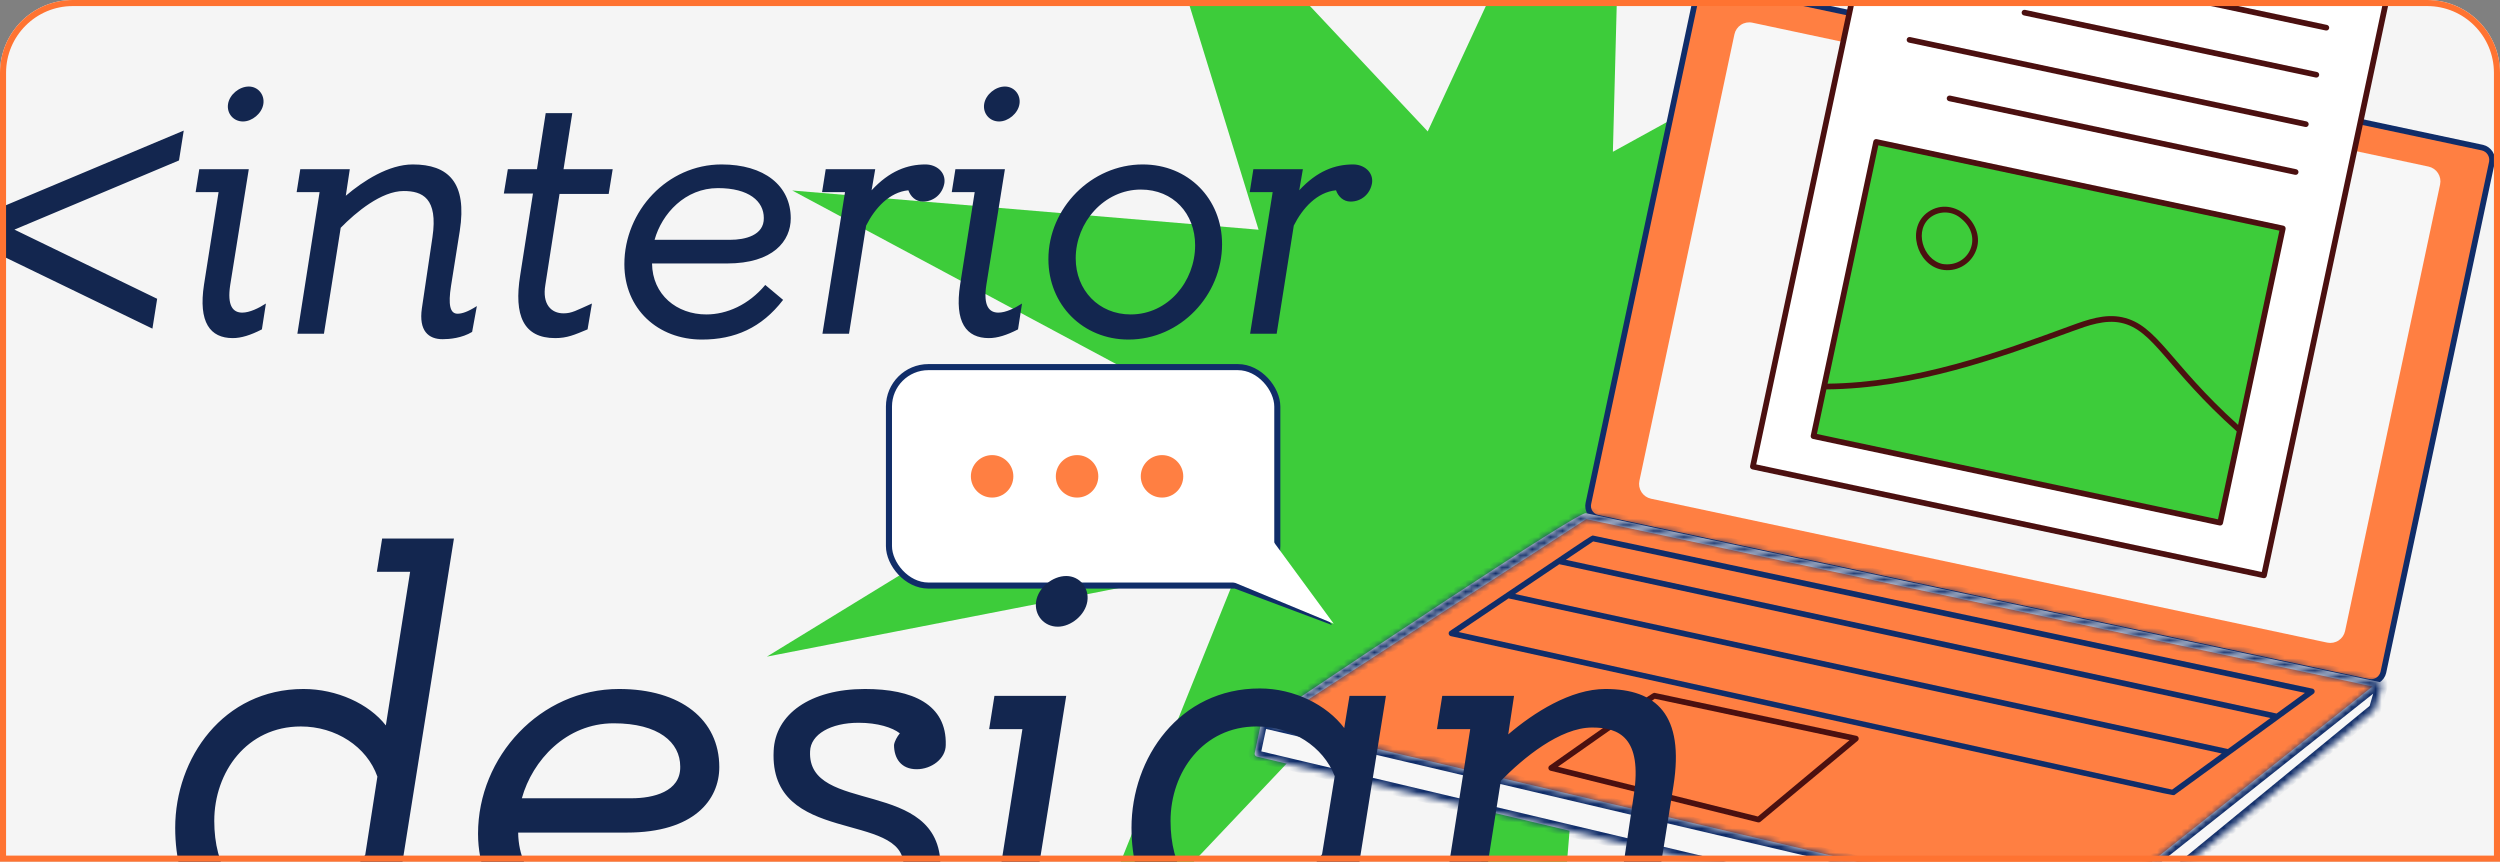 <?xml version="1.0" encoding="UTF-8"?> <svg xmlns="http://www.w3.org/2000/svg" width="412" height="142" viewBox="0 0 412 142" fill="none"><rect x="0" y="0" width="412" height="142" fill="#808080" stroke="none"/><g clip-path="url(#clip0_487_245)"><path d="M0 12C0 5.373 5.373 0 12 0H400C406.627 0 412 5.373 412 12V142H0V12Z" fill="#F5F5F5"></path><path d="M186.377 -30.423L235.288 21.658L267.722 -48.314L265.805 25.015L336.53 -13.908L284.683 46.357L360.606 56.697L283.088 75.699L328.684 130.462L261.767 99.311L255.701 172.874L230.696 106.144L175.806 164.086L204.414 93.002L126.383 108.211L195.218 66.034L130.558 31.393L207.411 37.858L186.377 -30.423Z" fill="#3DCC3A"></path><rect x="146.5" y="60.5" width="64" height="36" rx="6.5" fill="white" stroke="#102D69"></rect><path d="M219.5 103L203.501 97.002L210.5 91.503L219.5 103Z" fill="#102D69"></path><path d="M219.794 102.786L203 95.826L209.184 88.331L219.794 102.786Z" fill="white"></path><ellipse cx="163.5" cy="78.5" rx="3.5" ry="3.5" fill="#FF7F42"></ellipse><ellipse cx="177.5" cy="78.5" rx="3.5" ry="3.5" fill="#FF7F42"></ellipse><ellipse cx="191.5" cy="78.5" rx="3.5" ry="3.5" fill="#FF7F42"></ellipse><path d="M29.5 26.44L2.38 37.84L25.9 49.24L25.12 54.16L-5.36 39.4L-4.88 36.28L30.28 21.52L29.5 26.44ZM40.041 20.02C38.481 20.02 37.341 18.7 37.581 17.14C37.821 15.58 39.441 14.26 41.001 14.26C42.501 14.26 43.641 15.58 43.401 17.14C43.161 18.7 41.541 20.02 40.041 20.02ZM33.621 46.9L36.021 31.66L32.241 31.66L32.841 27.88L41.001 27.88L37.941 46.96C37.401 50.44 38.421 51.52 39.921 51.52C41.121 51.52 42.621 50.8 43.821 50.02L43.161 54.28C41.301 55.24 39.741 55.72 38.361 55.72C34.641 55.72 32.661 53.14 33.621 46.9ZM75.767 38.08L74.327 47.14C73.847 50.2 74.147 51.7 75.407 51.7C76.127 51.7 77.087 51.4 78.587 50.44L77.807 54.7C76.127 55.72 74.087 55.9 72.947 55.9C70.607 55.9 68.987 54.52 69.527 50.8L71.267 39.1C72.227 32.62 69.587 31.48 66.527 31.48C62.867 31.48 58.667 34.96 56.147 37.54L53.387 55L49.007 55L52.667 31.66L48.887 31.66L49.487 27.88L57.647 27.88L56.987 32.26C59.867 29.8 64.067 27.1 68.027 27.1C73.847 27.1 77.027 30.04 75.767 38.08ZM92.212 31.96L89.872 46.96C89.332 50.14 90.832 51.64 92.872 51.64C94.252 51.64 94.972 51.16 97.552 50.02L96.832 54.28C94.672 55.18 93.472 55.72 91.492 55.72C86.272 55.72 84.652 52 85.732 45.34L87.832 31.9L83.032 31.9L83.692 27.88L88.492 27.88L89.932 18.64L94.312 18.64L92.872 27.88L100.972 27.88L100.312 31.96L92.212 31.96ZM116.396 51.82C119.756 51.82 123.356 50.26 126.116 46.96L129.056 49.42C125.516 54.04 121.076 55.96 115.676 55.96C108.416 55.96 102.896 50.92 102.896 43.54C102.896 34.78 109.976 27.1 118.916 27.1C125.936 27.1 130.316 30.58 130.316 35.98C130.316 39.7 127.436 43.42 119.816 43.42L107.456 43.42C107.516 48.58 111.536 51.82 116.396 51.82ZM118.316 31C112.916 31 109.076 35.2 107.876 39.52L120.356 39.52C122.756 39.52 125.936 38.8 125.876 35.92C125.876 33.16 123.416 31 118.316 31ZM135.478 31.66L136.078 27.88L144.238 27.88L143.638 31.36C146.578 28.18 149.518 27.1 152.518 27.1C154.318 27.1 155.878 28.36 155.638 30.16C155.338 31.96 153.898 33.22 152.098 33.22C150.898 33.22 150.058 32.38 149.698 31.36C146.578 31.66 144.178 34.3 142.738 37.18L139.918 55L135.538 55L139.258 31.66L135.478 31.66ZM164.65 20.02C163.09 20.02 161.95 18.7 162.19 17.14C162.43 15.58 164.05 14.26 165.61 14.26C167.11 14.26 168.25 15.58 168.01 17.14C167.77 18.7 166.15 20.02 164.65 20.02ZM158.23 46.9L160.63 31.66L156.85 31.66L157.45 27.88L165.61 27.88L162.55 46.96C162.01 50.44 163.03 51.52 164.53 51.52C165.73 51.52 167.23 50.8 168.43 50.02L167.77 54.28C165.91 55.24 164.35 55.72 162.97 55.72C159.25 55.72 157.27 53.14 158.23 46.9ZM177.277 42.58C177.277 47.8 181.057 51.82 186.337 51.82C192.517 51.82 196.957 46.36 196.957 40.42C196.957 35.2 193.357 31.24 188.017 31.24C181.957 31.24 177.277 36.64 177.277 42.58ZM201.397 40.24C201.397 48.64 194.557 55.96 185.977 55.96C178.477 55.96 172.777 50.26 172.777 42.7C172.777 34.3 179.857 27.1 188.317 27.1C195.817 27.1 201.397 32.74 201.397 40.24ZM205.955 31.66L206.555 27.88L214.715 27.88L214.115 31.36C217.055 28.18 219.995 27.1 222.995 27.1C224.795 27.1 226.355 28.36 226.115 30.16C225.815 31.96 224.375 33.22 222.575 33.22C221.375 33.22 220.535 32.38 220.175 31.36C217.055 31.66 214.655 34.3 213.215 37.18L210.395 55L206.015 55L209.735 31.66L205.955 31.66Z" fill="#13264F"></path><path d="M263.314 85.337L390.385 112.378C390.907 112.475 391.446 112.369 391.891 112.08C392.336 111.791 392.653 111.342 392.775 110.825L410.672 26.725C410.77 26.203 410.663 25.664 410.375 25.219C410.086 24.774 409.637 24.457 409.121 24.335L282.053 -2.706C281.531 -2.804 280.993 -2.697 280.548 -2.408C280.102 -2.119 279.786 -1.67 279.663 -1.154L261.766 82.947C261.706 83.206 261.699 83.474 261.746 83.735C261.791 83.997 261.889 84.246 262.034 84.47C262.178 84.693 262.366 84.884 262.586 85.033C262.805 85.182 263.054 85.286 263.314 85.337Z" fill="#FF7F42"></path><path d="M263.217 85.795L390.288 112.836C390.931 112.956 391.595 112.824 392.144 112.468C392.693 112.112 393.083 111.558 393.236 110.922L411.132 26.821C411.252 26.178 411.12 25.514 410.764 24.965C410.408 24.417 409.855 24.026 409.219 23.873L282.151 -3.167C281.508 -3.287 280.844 -3.155 280.296 -2.799C279.747 -2.443 279.356 -1.89 279.204 -1.254L261.307 82.848C261.235 83.167 261.228 83.498 261.286 83.82C261.343 84.141 261.465 84.448 261.643 84.723C261.821 84.997 262.051 85.233 262.321 85.418C262.591 85.601 262.896 85.73 263.217 85.795ZM409.02 24.792C409.412 24.892 409.751 25.136 409.971 25.474C410.191 25.813 410.275 26.223 410.207 26.621L392.31 110.723C392.21 111.114 391.967 111.453 391.628 111.674C391.289 111.893 390.88 111.977 390.482 111.909L263.414 84.869C263.214 84.83 263.024 84.752 262.855 84.638C262.687 84.524 262.542 84.377 262.431 84.207C262.321 84.037 262.246 83.845 262.211 83.645C262.176 83.444 262.181 83.239 262.227 83.04L280.123 -1.058C280.223 -1.449 280.467 -1.789 280.805 -2.009C281.145 -2.229 281.553 -2.313 281.952 -2.245L409.02 24.792Z" fill="#102D69"></path><path d="M400.216 27.451L288.783 3.738C288.138 3.601 287.465 3.726 286.912 4.085C286.359 4.444 285.971 5.008 285.834 5.652L270.174 79.24C270.037 79.885 270.162 80.558 270.52 81.11C270.879 81.662 271.442 82.05 272.088 82.187L383.522 105.901C384.166 106.038 384.839 105.913 385.392 105.555C385.945 105.196 386.332 104.633 386.469 103.988L402.129 30.4C402.197 30.081 402.202 29.752 402.142 29.431C402.083 29.11 401.961 28.803 401.783 28.53C401.606 28.256 401.376 28.02 401.107 27.835C400.838 27.65 400.535 27.52 400.216 27.451Z" fill="#F7F7F7"></path><path d="M343.636 151.327L208.245 119.494L261.316 85.047L392.065 112.871L343.636 151.327Z" fill="#FF7F42"></path><mask id="path-15-inside-1_487_245" fill="white"><path d="M207.99 119.099C260.835 83.717 261.111 84.522 261.416 84.587L392.167 112.411C392.23 112.425 392.29 112.452 392.342 112.49C392.394 112.527 392.438 112.576 392.471 112.631C392.503 112.688 392.524 112.75 392.532 112.813C392.54 112.878 392.534 112.943 392.516 113.005C391.335 117.052 391.452 116.856 391.291 116.989C342.609 156.922 342.829 156.854 342.476 156.779L207.129 124.681C207.01 124.653 206.907 124.579 206.841 124.475C206.775 124.371 206.752 124.246 206.778 124.126C207.882 118.938 207.75 119.255 207.99 119.099ZM343.519 150.816L390.992 113.123L261.409 85.547L209.43 119.285L343.519 150.816Z"></path></mask><path d="M207.99 119.099C260.835 83.717 261.111 84.522 261.416 84.587L392.167 112.411C392.23 112.425 392.29 112.452 392.342 112.49C392.394 112.527 392.438 112.576 392.471 112.631C392.503 112.688 392.524 112.75 392.532 112.813C392.54 112.878 392.534 112.943 392.516 113.005C391.335 117.052 391.452 116.856 391.291 116.989C342.609 156.922 342.829 156.854 342.476 156.779L207.129 124.681C207.01 124.653 206.907 124.579 206.841 124.475C206.775 124.371 206.752 124.246 206.778 124.126C207.882 118.938 207.75 119.255 207.99 119.099ZM343.519 150.816L390.992 113.123L261.409 85.547L209.43 119.285L343.519 150.816Z" fill="#F7F7F7"></path><path d="M207.99 119.099L208.547 119.93L208.541 119.934L208.535 119.938L207.99 119.099ZM392.342 112.49L391.765 113.307L391.759 113.303L391.752 113.298L392.342 112.49ZM392.471 112.631L393.331 112.122L393.337 112.132L392.471 112.631ZM392.532 112.813L393.525 112.691L393.525 112.697L392.532 112.813ZM392.516 113.005L391.556 112.724L391.558 112.716L392.516 113.005ZM391.291 116.989L391.926 117.761L391.925 117.762L391.291 116.989ZM342.476 156.779L342.268 157.757L342.256 157.755L342.245 157.752L342.476 156.779ZM207.129 124.681L206.898 125.654L206.894 125.653L207.129 124.681ZM343.519 150.816L344.14 151.599L343.761 151.9L343.29 151.789L343.519 150.816ZM390.992 113.123L391.201 112.145L393.276 112.586L391.614 113.906L390.992 113.123ZM261.409 85.547L260.864 84.708L261.212 84.483L261.617 84.569L261.409 85.547ZM209.43 119.285L209.201 120.259L206.92 119.722L208.885 118.446L209.43 119.285ZM207.434 118.268C233.857 100.577 247.148 91.926 253.874 87.704C257.231 85.597 258.975 84.579 259.907 84.091C260.362 83.853 260.679 83.711 260.92 83.641C261.049 83.603 261.202 83.572 261.372 83.576C261.527 83.58 261.723 83.63 261.624 83.609L261.208 85.566C261.071 85.536 261.229 85.573 261.321 85.575C261.427 85.578 261.491 85.557 261.481 85.56C261.442 85.572 261.274 85.633 260.835 85.863C259.978 86.311 258.293 87.292 254.937 89.398C248.238 93.603 234.968 102.24 208.547 119.93L207.434 118.268ZM261.624 83.609L392.375 111.433L391.959 113.39L261.208 85.566L261.624 83.609ZM392.375 111.433C392.583 111.478 392.771 111.566 392.931 111.683L391.752 113.298C391.808 113.339 391.877 113.372 391.959 113.39L392.375 111.433ZM392.919 111.673C393.094 111.797 393.231 111.953 393.331 112.122L391.611 113.141C391.645 113.199 391.695 113.258 391.765 113.307L392.919 111.673ZM393.337 112.132C393.435 112.302 393.5 112.491 393.525 112.691L391.54 112.936C391.549 113.008 391.572 113.074 391.605 113.131L393.337 112.132ZM393.525 112.697C393.549 112.895 393.532 113.098 393.473 113.293L391.558 112.716C391.537 112.788 391.531 112.861 391.539 112.93L393.525 112.697ZM393.476 113.285C393.181 114.294 392.968 115.039 392.81 115.59C392.654 116.137 392.551 116.504 392.481 116.745C392.419 116.957 392.359 117.157 392.288 117.308C392.239 117.411 392.17 117.526 392.065 117.636C391.995 117.709 391.887 117.793 391.926 117.761L390.656 116.216C390.735 116.151 390.659 116.212 390.618 116.255C390.542 116.335 390.499 116.411 390.481 116.451C390.469 116.475 390.484 116.446 390.561 116.184C390.629 115.952 390.728 115.6 390.887 115.042C391.045 114.487 391.26 113.739 391.556 112.724L393.476 113.285ZM391.925 117.762C367.586 137.727 355.468 147.696 349.393 152.662C346.36 155.141 344.82 156.384 344.016 157.002C343.628 157.3 343.362 157.492 343.167 157.601C343.069 157.656 342.913 157.735 342.717 157.769C342.479 157.81 342.29 157.762 342.268 157.757L342.684 155.801C342.706 155.806 342.556 155.767 342.377 155.798C342.241 155.822 342.164 155.871 342.189 155.857C342.239 155.829 342.395 155.725 342.797 155.417C343.572 154.821 345.086 153.599 348.127 151.113C354.201 146.148 366.314 136.184 390.657 116.215L391.925 117.762ZM342.245 157.752L206.898 125.654L207.36 123.708L342.707 155.806L342.245 157.752ZM206.894 125.653C206.524 125.564 206.201 125.334 205.995 125.009L207.687 123.941C207.612 123.824 207.496 123.741 207.363 123.709L206.894 125.653ZM205.995 125.009C205.792 124.687 205.719 124.296 205.8 123.918L207.756 124.334C207.786 124.195 207.758 124.054 207.687 123.941L205.995 125.009ZM205.8 123.918C206.347 121.345 206.596 120.1 206.733 119.502C206.793 119.242 206.859 118.966 206.971 118.754C207.164 118.387 207.522 118.211 207.446 118.261L208.535 119.938C208.338 120.066 208.623 119.908 208.739 119.688C208.774 119.623 208.758 119.62 208.683 119.949C208.55 120.529 208.312 121.719 207.756 124.334L205.8 123.918ZM342.897 150.033L390.371 112.34L391.614 113.906L344.14 151.599L342.897 150.033ZM390.784 114.101L261.201 86.525L261.617 84.569L391.201 112.145L390.784 114.101ZM261.953 86.386L209.974 120.124L208.885 118.446L260.864 84.708L261.953 86.386ZM209.659 118.312L343.747 149.843L343.29 151.789L209.201 120.259L209.659 118.312Z" fill="#102D69" mask="url(#path-15-inside-1_487_245)"></path><path d="M289.72 135.528C289.79 135.543 289.862 135.541 289.931 135.524C290 135.507 290.064 135.475 290.119 135.429L306.146 122.083C306.213 122.026 306.263 121.951 306.29 121.868C306.318 121.784 306.321 121.695 306.3 121.609C306.279 121.523 306.234 121.445 306.171 121.385C306.107 121.323 306.028 121.28 305.942 121.262L272.696 114.187C272.383 114.12 272.611 114.056 255.37 126.174C255.296 126.226 255.239 126.298 255.205 126.382C255.172 126.466 255.162 126.557 255.18 126.646C255.196 126.734 255.238 126.817 255.299 126.882C255.362 126.948 255.441 126.994 255.528 127.016L289.72 135.528ZM304.799 121.98L289.699 134.558L256.753 126.355L272.701 115.152L304.799 121.98Z" fill="#4B1010"></path><path d="M238.944 103.99C262.477 88.156 262.248 88.2 262.552 88.264L381.083 113.488C381.172 113.507 381.254 113.551 381.318 113.616C381.382 113.68 381.426 113.761 381.445 113.85C381.464 113.938 381.457 114.031 381.425 114.116C381.392 114.201 381.336 114.275 381.263 114.328L358.344 131.016C358.068 131.216 358.245 131.031 239.105 104.839C239.016 104.819 238.934 104.774 238.87 104.707C238.806 104.642 238.763 104.558 238.747 104.468C238.729 104.378 238.739 104.284 238.773 104.199C238.809 104.114 238.868 104.041 238.944 103.99ZM249.686 97.891L367.155 123.436L374.165 118.332L256.974 92.982L249.686 97.891ZM262.553 89.226L258.052 92.253L375.181 117.588L379.853 114.186L262.553 89.226ZM357.961 130.128L366.139 124.173L248.605 98.615L240.38 104.155L357.961 130.128Z" fill="#102D69"></path><path d="M309.678 -20.87L393.91 -2.945L373.105 94.822L288.873 76.897L309.678 -20.87Z" fill="white"></path><path d="M288.413 76.797C288.4 76.858 288.399 76.921 288.411 76.981C288.422 77.041 288.445 77.099 288.478 77.151C288.512 77.204 288.556 77.248 288.607 77.282C288.657 77.318 288.715 77.342 288.775 77.355L373.008 95.28C373.069 95.293 373.131 95.294 373.192 95.282C373.252 95.271 373.31 95.249 373.362 95.215C373.414 95.181 373.458 95.137 373.493 95.086C373.528 95.036 373.553 94.979 373.566 94.918L394.371 -2.849C394.397 -2.971 394.373 -3.098 394.305 -3.203C394.238 -3.307 394.131 -3.381 394.009 -3.406L309.777 -21.331C309.717 -21.344 309.654 -21.345 309.594 -21.334C309.533 -21.322 309.475 -21.299 309.423 -21.266C309.371 -21.232 309.327 -21.189 309.292 -21.138C309.257 -21.087 309.232 -21.03 309.219 -20.969L288.413 76.797ZM372.743 94.263L289.425 76.532L310.035 -20.315L393.352 -2.585L372.743 94.263Z" fill="#4B1010"></path><path d="M309.188 23.391L376.205 37.652L365.886 86.142L298.869 71.88L309.188 23.391Z" fill="#3DCC3A"></path><path d="M316.793 -9.125L383.285 5.025C383.407 5.051 383.534 5.027 383.639 4.959C383.743 4.891 383.817 4.785 383.843 4.663C383.869 4.541 383.845 4.414 383.777 4.309C383.709 4.205 383.603 4.131 383.481 4.105L316.989 -10.044C316.867 -10.07 316.739 -10.047 316.635 -9.979C316.53 -9.911 316.457 -9.804 316.431 -9.682C316.405 -9.561 316.429 -9.433 316.496 -9.329C316.564 -9.224 316.671 -9.151 316.793 -9.125Z" fill="#4B1010"></path><path d="M333.536 2.543L381.635 12.779C381.757 12.805 381.885 12.781 381.989 12.713C382.094 12.645 382.167 12.539 382.193 12.417C382.219 12.295 382.195 12.168 382.128 12.063C382.06 11.958 381.953 11.885 381.831 11.859L333.731 1.623C333.61 1.598 333.482 1.621 333.378 1.689C333.273 1.757 333.2 1.863 333.174 1.985C333.148 2.107 333.171 2.235 333.239 2.339C333.307 2.444 333.414 2.517 333.536 2.543Z" fill="#4B1010"></path><path d="M314.592 7.025L379.902 20.923C380.024 20.949 380.151 20.926 380.256 20.858C380.36 20.79 380.434 20.683 380.46 20.561C380.486 20.439 380.462 20.312 380.394 20.208C380.326 20.103 380.22 20.03 380.098 20.004L314.788 6.106C314.666 6.08 314.539 6.103 314.434 6.171C314.33 6.239 314.256 6.346 314.23 6.468C314.204 6.59 314.228 6.717 314.296 6.821C314.364 6.926 314.471 6.999 314.592 7.025Z" fill="#4B1010"></path><path d="M321.193 16.674L378.223 28.81C378.345 28.836 378.473 28.812 378.577 28.745C378.682 28.677 378.755 28.57 378.781 28.448C378.807 28.326 378.783 28.199 378.716 28.094C378.648 27.99 378.541 27.916 378.419 27.89L321.388 15.754C321.266 15.728 321.139 15.752 321.034 15.82C320.93 15.887 320.856 15.994 320.831 16.116C320.805 16.238 320.828 16.365 320.896 16.47C320.964 16.574 321.071 16.648 321.193 16.674Z" fill="#4B1010"></path><path d="M309.285 22.93L376.303 37.191C376.425 37.217 376.531 37.291 376.599 37.395C376.667 37.5 376.691 37.627 376.665 37.749L366.346 86.238C366.32 86.36 366.247 86.467 366.142 86.535C366.038 86.603 365.91 86.626 365.788 86.6L298.771 72.339C298.649 72.313 298.542 72.239 298.474 72.135C298.406 72.03 298.383 71.903 298.409 71.781L308.727 23.292C308.753 23.17 308.827 23.063 308.931 22.995C309.036 22.927 309.163 22.904 309.285 22.93ZM309.549 23.947L301.19 63.23C315.542 63.061 329.301 58.077 341.221 53.697C343.996 52.678 346.86 51.667 349.74 52.28C355.555 53.518 357.486 59.782 368.834 70.024L375.646 38.013L309.549 23.947ZM365.524 85.583L368.609 71.086C357.028 60.754 354.968 54.354 349.545 53.2C346.896 52.636 344.112 53.639 341.546 54.58C329.497 58.995 315.572 64.047 300.99 64.171L299.426 71.517L365.524 85.583Z" fill="#4B1010"></path><path d="M319.956 44.429C321.104 44.66 322.297 44.482 323.328 43.928C324.359 43.374 325.165 42.478 325.606 41.393C327.441 37.063 322.029 32.033 317.787 34.912C314.061 37.461 315.873 43.622 319.956 44.429ZM323.25 36.065C326.921 39.081 324.45 44.15 320.14 43.508C316.834 42.791 315.322 37.737 318.314 35.69C319.061 35.194 319.952 34.961 320.847 35.029C321.741 35.096 322.587 35.461 323.25 36.065Z" fill="#4B1010"></path><path d="M49.579 119.722C40.705 119.722 35.311 127.204 35.311 135.295C35.311 142.69 38.617 148.954 46.099 148.954C51.928 148.954 56.887 145.648 60.193 140.863L62.194 127.987C60.454 123.028 55.321 119.722 49.579 119.722ZM59.932 148.867C56.017 153.304 49.84 155.218 44.533 155.218C33.658 155.218 28.873 146.605 28.873 136.426C28.873 124.942 36.79 113.545 50.014 113.545C55.495 113.545 60.802 115.981 63.586 119.548L67.588 94.231L62.107 94.231L62.977 88.75L74.809 88.75L66.283 142.342C66.109 143.647 65.935 144.778 65.935 145.735C65.935 147.997 66.544 149.215 67.849 149.215C68.893 149.215 70.285 148.78 72.286 147.388L71.329 153.565C68.719 155.044 66.805 155.305 65.152 155.305C61.759 155.305 60.019 152.608 59.932 148.867ZM98.356 149.389C103.228 149.389 108.448 147.127 112.45 142.342L116.713 145.909C111.58 152.608 105.142 155.392 97.312 155.392C86.785 155.392 78.781 148.084 78.781 137.383C78.781 124.681 89.047 113.545 102.01 113.545C112.189 113.545 118.54 118.591 118.54 126.421C118.54 131.815 114.364 137.209 103.315 137.209L85.393 137.209C85.48 144.691 91.309 149.389 98.356 149.389ZM101.14 119.2C93.31 119.2 87.742 125.29 86.002 131.554L104.098 131.554C107.578 131.554 112.189 130.51 112.102 126.334C112.102 122.332 108.535 119.2 101.14 119.2ZM137.678 155.305C129.674 155.305 124.106 152.521 124.193 146.344C124.193 144.169 126.629 142.081 129.152 142.081C131.849 142.081 133.328 143.908 132.98 146.083C132.893 146.692 132.458 147.649 132.023 148.171C133.241 149.128 136.286 149.911 138.548 149.911C147.161 149.911 148.901 146.431 148.901 142.69C148.988 133.555 126.716 139.471 127.499 123.724C127.76 117.721 133.502 113.545 142.55 113.545C150.38 113.545 156.035 116.068 155.861 122.767C155.861 125.029 153.512 126.769 151.076 126.769C148.466 126.769 147.335 124.942 147.335 122.767C147.422 122.158 147.857 121.375 148.292 120.853C147.074 119.896 144.638 119.113 141.506 119.113C136.895 119.113 133.589 121.027 133.502 123.811C132.98 134.425 154.991 127.987 154.991 142.777C154.991 150.52 148.64 155.305 137.678 155.305ZM174.322 103.279C172.06 103.279 170.407 101.365 170.755 99.103C171.103 96.841 173.452 94.927 175.714 94.927C177.889 94.927 179.542 96.841 179.194 99.103C178.846 101.365 176.497 103.279 174.322 103.279ZM165.013 142.255L168.493 120.157L163.012 120.157L163.882 114.676L175.714 114.676L171.277 142.342C170.494 147.388 171.973 148.954 174.148 148.954C175.888 148.954 178.063 147.91 179.803 146.779L178.846 152.956C176.149 154.348 173.887 155.044 171.886 155.044C166.492 155.044 163.621 151.303 165.013 142.255ZM202.129 155.131C191.254 155.131 186.469 146.431 186.469 136.426C186.469 124.855 194.386 113.458 207.61 113.458C213.265 113.458 218.659 116.155 221.53 119.983L222.4 114.676L228.403 114.676L221.965 154.957C219.79 168.703 209.785 174.88 199.084 174.88C192.646 174.88 188.905 172.618 183.163 168.094L187.426 162.961C192.211 167.05 194.995 168.964 200.041 168.964C207.349 168.964 214.048 164.875 215.527 155.479L216.571 149.215C212.569 152.869 207.697 155.131 202.129 155.131ZM207.088 119.722C198.301 119.722 192.907 127.204 192.907 135.295C192.907 142.69 196.213 148.954 203.608 148.954C209.524 148.954 214.483 145.648 217.876 140.776L219.964 127.9C218.05 123.028 213.004 119.722 207.088 119.722ZM275.788 129.466L273.7 142.603C273.004 147.04 273.439 149.215 275.266 149.215C276.31 149.215 277.702 148.78 279.877 147.388L278.746 153.565C276.31 155.044 273.352 155.305 271.699 155.305C268.306 155.305 265.957 153.304 266.74 147.91L269.263 130.945C270.655 121.549 266.827 119.896 262.39 119.896C257.083 119.896 250.993 124.942 247.339 128.683L243.337 154L236.986 154L242.293 120.157L236.812 120.157L237.682 114.676L249.514 114.676L248.557 121.027C252.733 117.46 258.823 113.545 264.565 113.545C273.004 113.545 277.615 117.808 275.788 129.466Z" fill="#13264F"></path></g><path d="M12 0.5H400C406.351 0.5 411.5 5.649 411.5 12V141.5H0.5V12C0.5 5.649 5.649 0.5 12 0.5Z" stroke="#FF7331"></path><defs><clipPath id="clip0_487_245"><path d="M0 12C0 5.373 5.373 0 12 0H400C406.627 0 412 5.373 412 12V142H0V12Z" fill="white"></path></clipPath></defs></svg> 